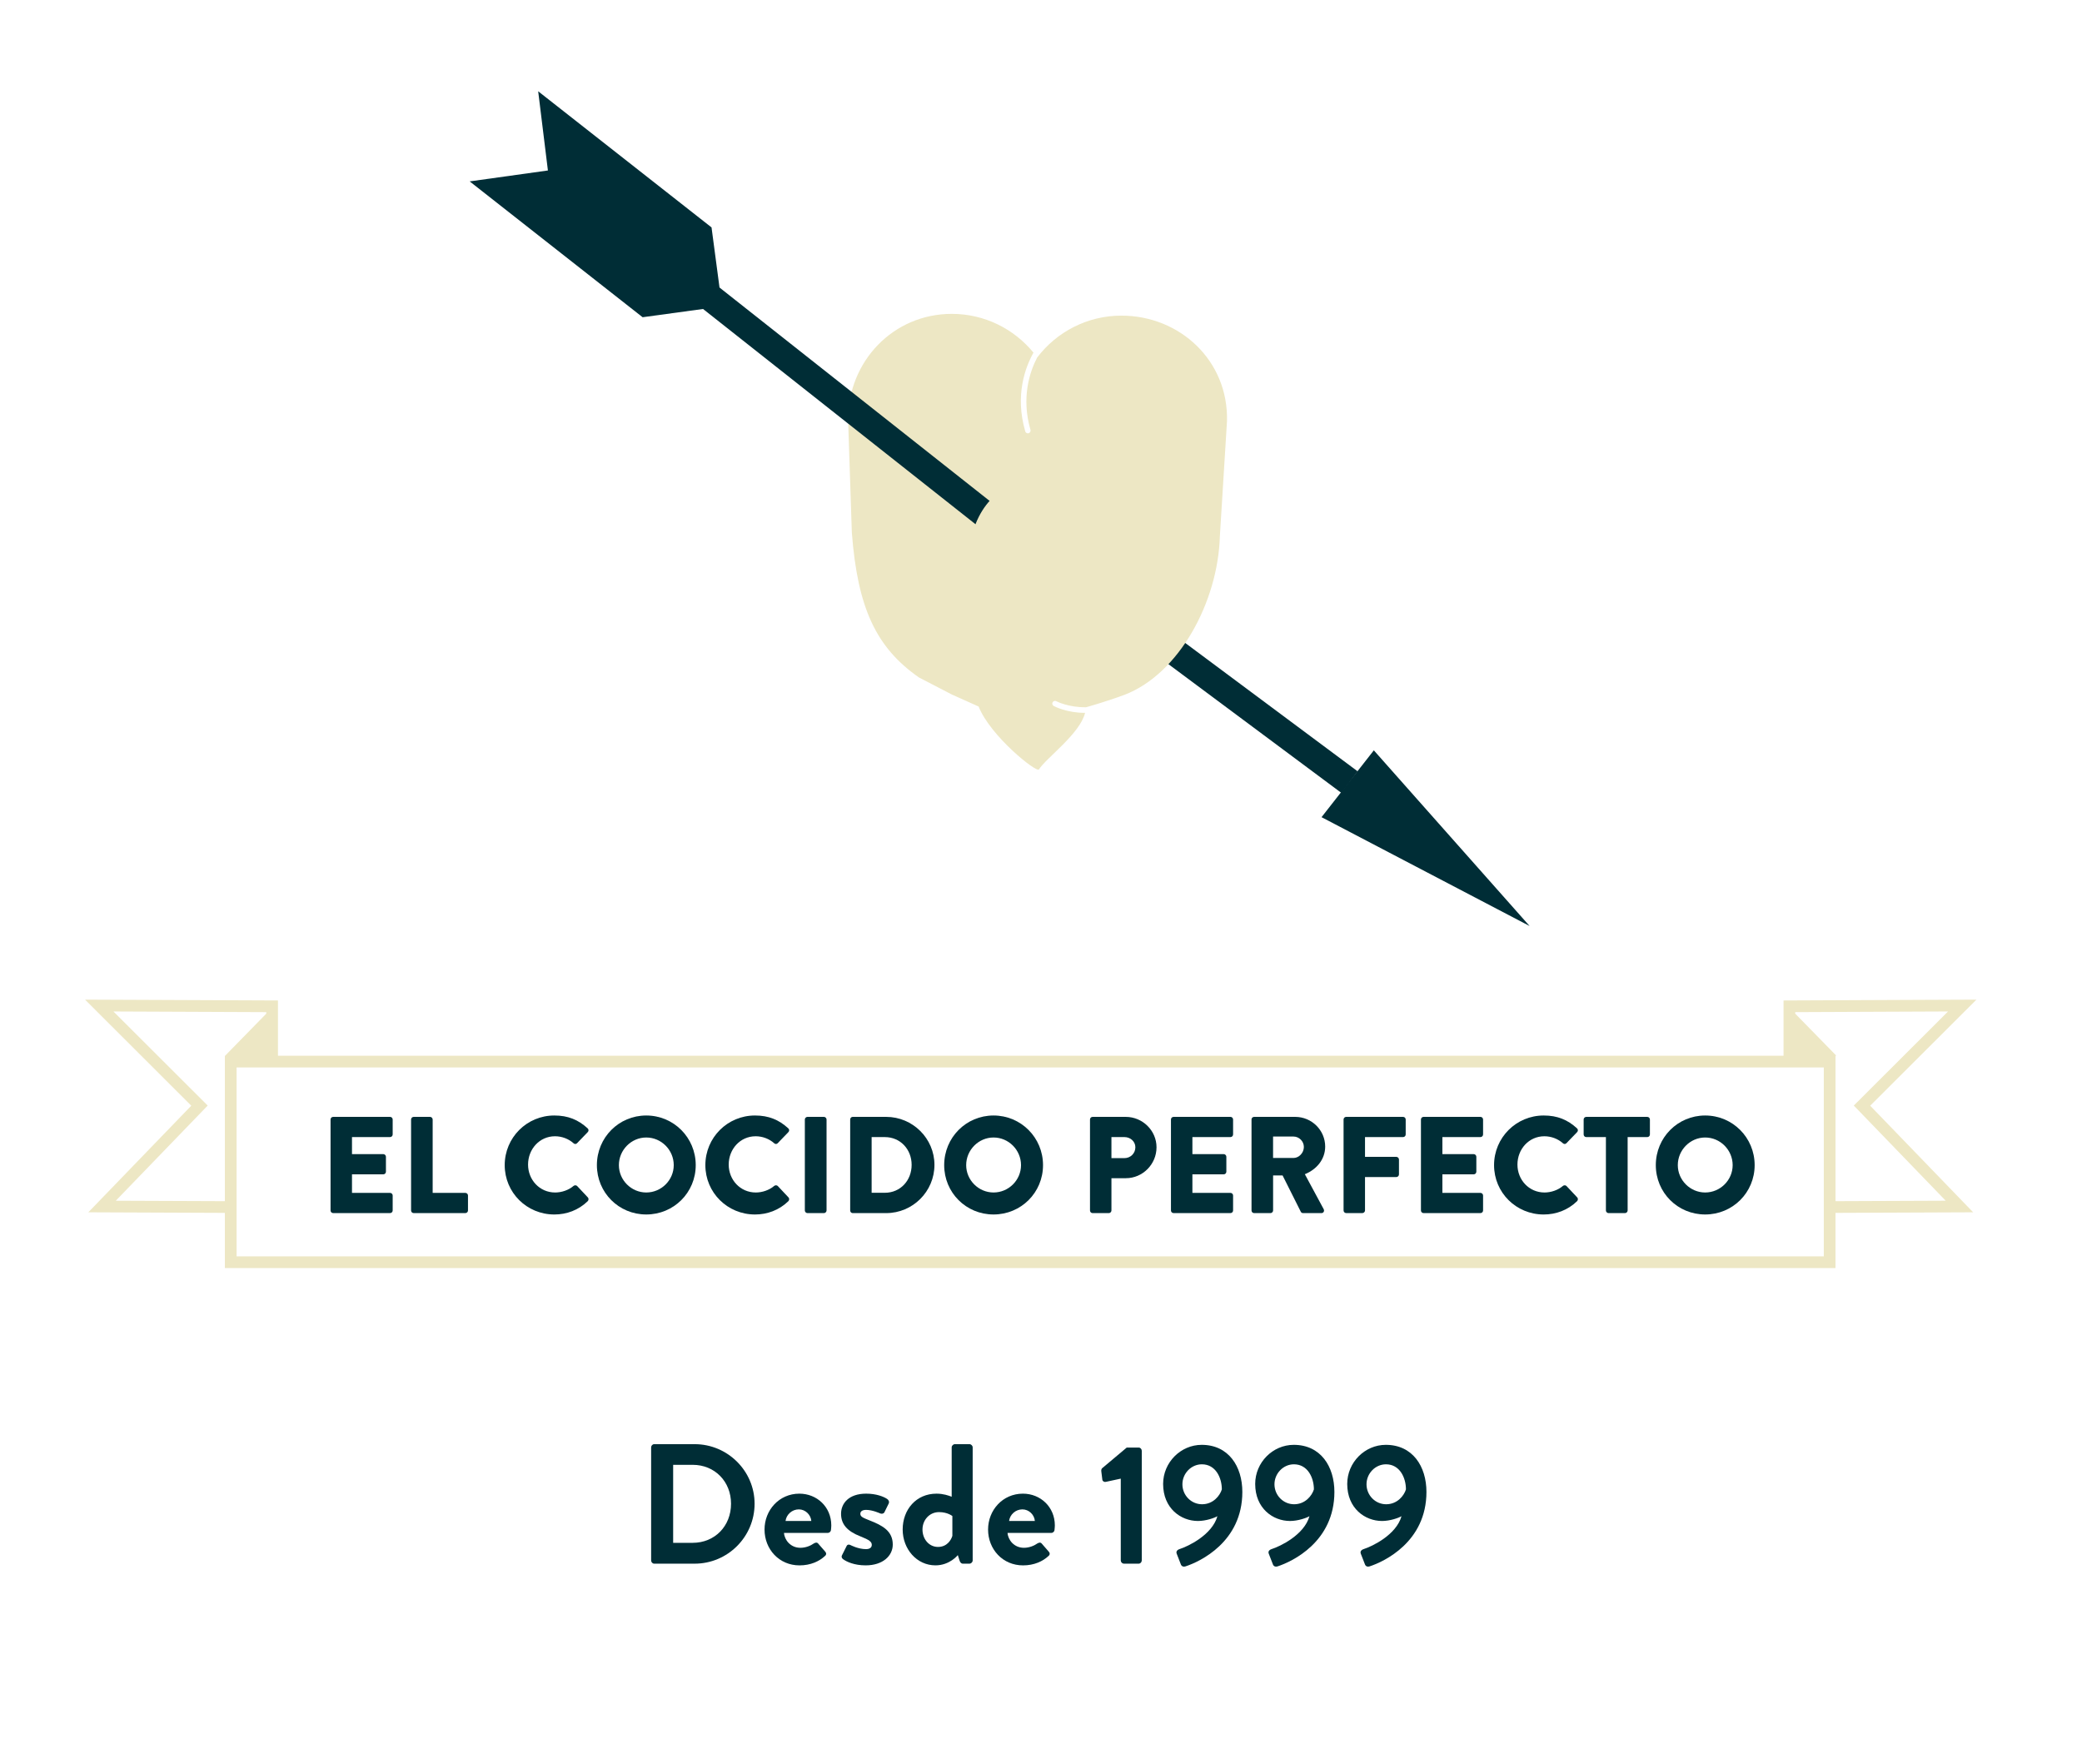 <?xml version="1.0" encoding="utf-8"?>
<!-- Generator: Adobe Illustrator 22.0.0, SVG Export Plug-In . SVG Version: 6.00 Build 0)  -->
<svg version="1.1" id="Capa_1" xmlns="http://www.w3.org/2000/svg" xmlns:xlink="http://www.w3.org/1999/xlink" x="0px" y="0px"
	 viewBox="0 0 169.167 143.322" style="enable-background:new 0 0 169.167 143.322;" xml:space="preserve">
<g style="display:none;">
	<defs>
		<rect id="SVGID_1_" x="-300.25" y="-362.834" width="768" height="1024"/>
	</defs>
	<clipPath id="SVGID_2_" style="display:inline;">
		<use xlink:href="#SVGID_1_"  style="overflow:visible;"/>
	</clipPath>
	<polygon style="display:inline;clip-path:url(#SVGID_2_);fill:#EDE7C4;" points="-130.576,-326.665 -138.994,-326.665 
		-138.994,-337.539 -136.688,-337.539 -136.688,-328.969 -130.576,-328.969 	"/>
	<path style="display:inline;clip-path:url(#SVGID_2_);fill:#EDE7C4;" d="M-204.031-326.688c-3.055,0-5.542-2.487-5.542-5.542
		c0-3.057,2.487-5.543,5.542-5.543c3.057,0,5.544,2.486,5.544,5.543C-198.487-329.174-200.974-326.688-204.031-326.688
		 M-204.031-335.467c-1.784,0-3.236,1.452-3.236,3.238c0,1.784,1.452,3.237,3.236,3.237c1.786,0,3.238-1.453,3.238-3.237
		C-200.793-334.016-202.245-335.467-204.031-335.467"/>
	<path style="display:inline;clip-path:url(#SVGID_2_);fill:#EDE7C4;" d="M-221.895-326.688c-3.057,0-5.543-2.487-5.543-5.542
		c0-3.057,2.486-5.543,5.543-5.543c2.131,0,4.098,1.244,5.011,3.169l-2.084,0.989c-0.534-1.126-1.683-1.853-2.927-1.853
		c-1.786,0-3.236,1.452-3.236,3.238c0,1.784,1.45,3.236,3.236,3.236c1.305,0,2.476-0.775,2.984-1.978l2.123,0.9
		C-217.658-328.017-219.663-326.688-221.895-326.688"/>
	<path style="display:inline;clip-path:url(#SVGID_2_);fill:#EDE7C4;" d="M-151.661-326.688c-3.057,0-5.543-2.487-5.543-5.542
		c0-3.057,2.486-5.543,5.543-5.543c3.056,0,5.542,2.486,5.542,5.543C-146.119-329.174-148.605-326.688-151.661-326.688
		 M-151.661-335.467c-1.786,0-3.238,1.452-3.238,3.238c0,1.784,1.452,3.237,3.238,3.237c1.784,0,3.236-1.453,3.236-3.237
		C-148.425-334.016-149.877-335.467-151.661-335.467"/>
	<path style="display:inline;clip-path:url(#SVGID_2_);fill:#EDE7C4;" d="M-120.01-326.688c-3.055,0-5.542-2.487-5.542-5.542
		c0-3.057,2.487-5.543,5.542-5.543c3.057,0,5.543,2.486,5.543,5.543C-114.467-329.174-116.953-326.688-120.01-326.688
		 M-120.01-335.467c-1.784,0-3.236,1.452-3.236,3.238c0,1.784,1.452,3.237,3.236,3.237c1.786,0,3.238-1.453,3.238-3.237
		C-116.772-334.016-118.224-335.467-120.01-335.467"/>
	<path style="display:inline;clip-path:url(#SVGID_2_);fill:#EDE7C4;" d="M-169.527-326.688c-3.057,0-5.543-2.487-5.543-5.542
		c0-3.057,2.486-5.543,5.543-5.543c2.13,0,4.096,1.244,5.009,3.169l-2.083,0.989c-0.533-1.126-1.682-1.853-2.926-1.853
		c-1.784,0-3.238,1.452-3.238,3.238c0,1.784,1.454,3.236,3.238,3.236c1.304,0,2.475-0.775,2.982-1.978l2.124,0.9
		C-165.29-328.017-167.295-326.688-169.527-326.688"/>
	<path style="display:inline;clip-path:url(#SVGID_2_);fill:#EDE7C4;" d="M-191.185-326.652c-1.058,0-2.094-0.488-3.083-1.455
		l1.61-1.649c0.598,0.583,1.144,0.853,1.618,0.789c0.739-0.09,1.295-0.925,1.3-0.934l4.296-6.093
		c0.055-0.094,0.934-1.454,2.585-1.712c1.174-0.179,2.355,0.237,3.517,1.243l-1.506,1.745c-0.432-0.374-1.069-0.8-1.657-0.707
		c-0.609,0.093-1.011,0.692-1.013,0.699l-4.298,6.096c-0.073,0.122-1.112,1.727-2.943,1.953
		C-190.9-326.661-191.043-326.652-191.185-326.652"/>
	<polygon style="display:inline;clip-path:url(#SVGID_2_);fill:#002D36;" points="-130.576,-327.702 -137.956,-327.702 
		-137.956,-337.539 -137.726,-337.539 -137.726,-327.932 -130.576,-327.932 	"/>
	<path style="display:inline;clip-path:url(#SVGID_2_);fill:#002D36;" d="M-204.031-327.726c-2.483,0-4.504-2.02-4.504-4.504
		c0-2.484,2.021-4.506,4.504-4.506c2.485,0,4.506,2.022,4.506,4.506C-199.525-329.746-201.546-327.726-204.031-327.726
		 M-204.031-336.504c-2.355,0-4.274,1.917-4.274,4.275c0,2.357,1.919,4.274,4.274,4.274c2.358,0,4.276-1.917,4.276-4.274
		C-199.755-334.587-201.673-336.504-204.031-336.504"/>
	<path style="display:inline;clip-path:url(#SVGID_2_);fill:#002D36;" d="M-221.895-327.726c-2.484,0-4.506-2.021-4.506-4.504
		c0-2.485,2.022-4.506,4.506-4.506c1.732,0,3.33,1.012,4.072,2.577l-0.208,0.099c-0.703-1.486-2.22-2.445-3.864-2.445
		c-2.358,0-4.275,1.917-4.275,4.275c0,2.357,1.917,4.274,4.275,4.274c1.723,0,3.269-1.025,3.939-2.61l0.213,0.09
		C-218.451-328.805-220.081-327.726-221.895-327.726"/>
	<path style="display:inline;clip-path:url(#SVGID_2_);fill:#002D36;" d="M-151.661-327.726c-2.485,0-4.506-2.02-4.506-4.504
		c0-2.484,2.021-4.506,4.506-4.506c2.483,0,4.504,2.022,4.504,4.506C-147.157-329.746-149.178-327.726-151.661-327.726
		 M-151.661-336.504c-2.358,0-4.275,1.917-4.275,4.275c0,2.357,1.917,4.274,4.275,4.274c2.356,0,4.274-1.917,4.274-4.274
		C-147.387-334.587-149.305-336.504-151.661-336.504"/>
	<path style="display:inline;clip-path:url(#SVGID_2_);fill:#002D36;" d="M-120.01-327.726c-2.483,0-4.504-2.02-4.504-4.504
		c0-2.484,2.021-4.506,4.504-4.506c2.485,0,4.506,2.022,4.506,4.506C-115.504-329.746-117.525-327.726-120.01-327.726
		 M-120.01-336.504c-2.356,0-4.273,1.917-4.273,4.275c0,2.357,1.917,4.274,4.273,4.274c2.358,0,4.276-1.917,4.276-4.274
		C-115.734-334.587-117.652-336.504-120.01-336.504"/>
	<path style="display:inline;clip-path:url(#SVGID_2_);fill:#002D36;" d="M-169.527-327.726c-2.485,0-4.506-2.021-4.506-4.504
		c0-2.485,2.021-4.506,4.506-4.506c1.731,0,3.33,1.012,4.072,2.577l-0.208,0.099c-0.706-1.486-2.221-2.445-3.864-2.445
		c-2.358,0-4.276,1.917-4.276,4.275c0,2.357,1.918,4.274,4.276,4.274c1.722,0,3.268-1.025,3.938-2.61l0.213,0.09
		C-166.084-328.805-167.713-327.726-169.527-327.726"/>
	<path style="display:inline;clip-path:url(#SVGID_2_);fill:#002D36;" d="M-191.175-327.69c-0.786,0-1.58-0.39-2.368-1.16
		l0.161-0.166c0.834,0.816,1.664,1.177,2.469,1.079c1.264-0.155,2.049-1.407,2.057-1.42l4.26-6.041
		c0.024-0.038,0.685-1.094,1.897-1.282c0.853-0.13,1.757,0.205,2.68,1.001l-0.151,0.175c-0.87-0.751-1.711-1.069-2.494-0.949
		c-1.108,0.172-1.733,1.173-1.74,1.182l-4.26,6.041c-0.03,0.049-0.848,1.352-2.22,1.522
		C-190.982-327.696-191.078-327.69-191.175-327.69"/>
	<path style="display:inline;clip-path:url(#SVGID_2_);fill:#D28D00;" d="M-195.2-312.94c0.01-0.046,0.057-0.079,0.106-0.067
		l1.382,0.323c0.553,0.129,0.901,0.682,0.773,1.232c-0.1,0.424-0.461,0.699-0.9,0.768l0.358,1.319
		c0.019,0.067-0.031,0.134-0.11,0.115l-0.613-0.143c-0.037-0.009-0.059-0.038-0.065-0.058l-0.327-1.367l-0.319-0.074l-0.275,1.176
		c-0.01,0.046-0.062,0.079-0.108,0.068l-0.55-0.129c-0.05-0.012-0.077-0.062-0.066-0.108L-195.2-312.94z M-194.095-311.318
		c0.189,0.044,0.391-0.094,0.438-0.287c0.044-0.194-0.081-0.388-0.27-0.432l-0.683-0.16l-0.168,0.719L-194.095-311.318z"/>
	<path style="display:inline;clip-path:url(#SVGID_2_);fill:#D28D00;" d="M-190.462-311.903c0.008-0.046,0.053-0.082,0.104-0.073
		l1.929,0.344c0.051,0.009,0.081,0.057,0.072,0.104l-0.09,0.508c-0.008,0.047-0.054,0.082-0.104,0.073l-1.291-0.23l-0.102,0.578
		l1.062,0.19c0.046,0.007,0.081,0.056,0.071,0.103l-0.09,0.508c-0.009,0.051-0.057,0.081-0.104,0.073l-1.062-0.19l-0.112,0.63
		l1.291,0.23c0.051,0.009,0.08,0.057,0.072,0.104l-0.09,0.508c-0.009,0.046-0.054,0.082-0.105,0.073l-1.929-0.345
		c-0.051-0.008-0.081-0.057-0.073-0.104L-190.462-311.903z"/>
	<path style="display:inline;clip-path:url(#SVGID_2_);fill:#D28D00;" d="M-186.569-308.445l0.272-0.361
		c0.046-0.056,0.134-0.035,0.164-0.007c0.018,0.012,0.323,0.305,0.633,0.347c0.186,0.023,0.339-0.076,0.36-0.24
		c0.026-0.197-0.118-0.369-0.421-0.537c-0.383-0.213-0.848-0.594-0.775-1.157c0.062-0.465,0.485-0.887,1.208-0.791
		c0.488,0.063,0.831,0.361,0.958,0.483c0.052,0.04,0.032,0.123,0.009,0.154l-0.288,0.33c-0.038,0.047-0.129,0.079-0.167,0.04
		c-0.038-0.029-0.348-0.332-0.634-0.37c-0.169-0.021-0.31,0.074-0.327,0.2c-0.023,0.174,0.101,0.325,0.452,0.523
		c0.347,0.194,0.891,0.556,0.807,1.195c-0.063,0.483-0.546,0.917-1.235,0.826c-0.611-0.08-0.916-0.379-1.009-0.501
		C-186.603-308.364-186.614-308.384-186.569-308.445"/>
	<path style="display:inline;clip-path:url(#SVGID_2_);fill:#D28D00;" d="M-181.359-310.019l-0.673-0.061
		c-0.053-0.005-0.086-0.051-0.082-0.097l0.046-0.514c0.003-0.047,0.046-0.087,0.097-0.082l2.095,0.189
		c0.051,0.005,0.085,0.051,0.081,0.098l-0.046,0.514c-0.004,0.047-0.046,0.086-0.098,0.081l-0.674-0.061l-0.228,2.519
		c-0.005,0.047-0.051,0.085-0.098,0.081l-0.565-0.051c-0.049-0.004-0.086-0.051-0.082-0.097L-181.359-310.019z"/>
	<path style="display:inline;clip-path:url(#SVGID_2_);fill:#D28D00;" d="M-178.347-307.272l1.631-3.111
		c0.015-0.027,0.05-0.05,0.083-0.049l0.047,0.004c0.032,0.001,0.065,0.026,0.077,0.055l1.329,3.251
		c0.026,0.062-0.016,0.123-0.087,0.119l-0.524-0.025c-0.085-0.004-0.121-0.033-0.16-0.125l-0.152-0.382l-1.286-0.06l-0.188,0.37
		c-0.026,0.055-0.081,0.11-0.176,0.105l-0.521-0.024C-178.343-307.148-178.379-307.212-178.347-307.272 M-176.357-308.191
		l-0.322-0.797h-0.005l-0.391,0.763L-176.357-308.191z"/>
	<path style="display:inline;clip-path:url(#SVGID_2_);fill:#D28D00;" d="M-173.014-310.173c0-0.047,0.042-0.089,0.089-0.089
		l0.584,0.001c0.051,0,0.089,0.042,0.089,0.09l-0.004,1.919c-0.001,0.331,0.244,0.597,0.58,0.599
		c0.342,0.001,0.594-0.265,0.594-0.596l0.006-1.919c0-0.047,0.038-0.09,0.089-0.09l0.583,0.002c0.047,0,0.091,0.042,0.09,0.09
		l-0.004,1.956c-0.003,0.721-0.611,1.316-1.359,1.315c-0.743-0.003-1.344-0.601-1.342-1.321L-173.014-310.173z"/>
	<path style="display:inline;clip-path:url(#SVGID_2_);fill:#D28D00;" d="M-167.819-310.216c-0.001-0.048,0.035-0.092,0.087-0.093
		l1.413-0.061c0.568-0.024,1.05,0.414,1.074,0.977c0.019,0.435-0.255,0.797-0.659,0.98l0.7,1.173c0.035,0.06,0.005,0.137-0.075,0.14
		l-0.629,0.027c-0.037,0.002-0.067-0.021-0.077-0.039l-0.683-1.225l-0.326,0.013l0.051,1.206c0.003,0.047-0.038,0.091-0.085,0.093
		l-0.563,0.024c-0.052,0.003-0.091-0.038-0.093-0.086L-167.819-310.216z M-166.32-308.955c0.194-0.008,0.352-0.195,0.343-0.393
		c-0.008-0.199-0.18-0.353-0.375-0.344l-0.699,0.03l0.032,0.737L-166.32-308.955z"/>
	<path style="display:inline;clip-path:url(#SVGID_2_);fill:#D28D00;" d="M-163.083-307.364l1.188-3.308
		c0.012-0.029,0.044-0.056,0.076-0.059l0.047-0.004c0.034-0.002,0.069,0.018,0.085,0.044l1.764,3.041
		c0.033,0.059,0.001,0.124-0.07,0.13l-0.523,0.048c-0.085,0.006-0.125-0.017-0.176-0.104l-0.204-0.357l-1.281,0.116l-0.136,0.393
		c-0.019,0.059-0.066,0.12-0.161,0.128l-0.518,0.047C-163.063-307.243-163.106-307.3-163.083-307.364 M-161.236-308.549
		l-0.429-0.745h-0.005l-0.283,0.81L-161.236-308.549z"/>
	<path style="display:inline;clip-path:url(#SVGID_2_);fill:#D28D00;" d="M-158.149-311.028c-0.006-0.046,0.03-0.09,0.077-0.097
		l0.117-0.016l2.122,1.533l0.005-0.001l-0.235-1.662c-0.006-0.046,0.025-0.094,0.076-0.101l0.562-0.079
		c0.047-0.007,0.094,0.029,0.102,0.076l0.445,3.151c0.007,0.047-0.03,0.09-0.077,0.096l-0.074,0.011
		c-0.015,0.003-0.055-0.006-0.065-0.015l-2.113-1.597l-0.004,0.001l0.248,1.746c0.006,0.047-0.025,0.095-0.078,0.102l-0.556,0.079
		c-0.047,0.006-0.095-0.03-0.102-0.077L-158.149-311.028z"/>
	<path style="display:inline;clip-path:url(#SVGID_2_);fill:#D28D00;" d="M-152.323-311.292l-0.665,0.128
		c-0.051,0.01-0.097-0.024-0.105-0.071l-0.098-0.507c-0.008-0.046,0.02-0.095,0.071-0.105l2.064-0.399
		c0.05-0.009,0.096,0.025,0.106,0.072l0.097,0.507c0.009,0.046-0.02,0.095-0.072,0.105l-0.664,0.128l0.48,2.482
		c0.009,0.046-0.025,0.097-0.072,0.107l-0.557,0.107c-0.046,0.01-0.096-0.024-0.106-0.071L-152.323-311.292z"/>
	<path style="display:inline;clip-path:url(#SVGID_2_);fill:#D28D00;" d="M-148.811-312.64c-0.011-0.046,0.016-0.096,0.066-0.109
		l1.902-0.464c0.05-0.013,0.097,0.019,0.108,0.065l0.122,0.501c0.011,0.046-0.015,0.096-0.066,0.109l-1.271,0.311l0.139,0.568
		l1.047-0.255c0.046-0.012,0.097,0.02,0.108,0.066l0.123,0.5c0.012,0.051-0.021,0.098-0.066,0.109l-1.047,0.256l0.151,0.619
		l1.272-0.309c0.051-0.013,0.098,0.019,0.109,0.065l0.122,0.501c0.011,0.046-0.015,0.096-0.066,0.109l-1.9,0.464
		c-0.051,0.013-0.099-0.018-0.109-0.065L-148.811-312.64z"/>
	<path style="display:inline;clip-path:url(#SVGID_2_);fill:#EDE7C4;" d="M-195.758-350.934c0-0.047,0.038-0.091,0.091-0.091h1.942
		c0.052,0,0.091,0.044,0.091,0.091v0.391c0,0.048-0.039,0.09-0.091,0.09h-1.413v0.783h1.178c0.049,0,0.091,0.044,0.091,0.091v0.396
		c0,0.053-0.042,0.09-0.091,0.09h-1.178v0.835h1.413c0.052,0,0.091,0.044,0.091,0.091v0.391c0,0.048-0.039,0.092-0.091,0.092h-1.942
		c-0.053,0-0.091-0.044-0.091-0.092V-350.934z"/>
	<path style="display:inline;clip-path:url(#SVGID_2_);fill:#EDE7C4;" d="M-192.951-350.934c0-0.047,0.038-0.091,0.09-0.091h0.439
		c0.048,0,0.091,0.044,0.091,0.091v2.676h1.216c0.053,0,0.091,0.044,0.091,0.091v0.391c0,0.048-0.038,0.092-0.091,0.092h-1.746
		c-0.052,0-0.09-0.044-0.09-0.092V-350.934z"/>
	<path style="display:inline;clip-path:url(#SVGID_2_);fill:#EDE7C4;" d="M-188.006-351.074c0.481,0,0.83,0.152,1.154,0.443
		c0.043,0.038,0.043,0.096,0.005,0.134l-0.291,0.3c-0.033,0.039-0.081,0.039-0.119,0c-0.201-0.175-0.468-0.281-0.735-0.281
		c-0.611,0-1.064,0.51-1.064,1.112c0,0.596,0.458,1.104,1.069,1.104c0.286,0,0.529-0.11,0.73-0.273c0.038-0.033,0.091-0.029,0.119,0
		l0.296,0.305c0.038,0.033,0.028,0.096-0.005,0.13c-0.324,0.314-0.734,0.462-1.159,0.462c-0.955,0-1.723-0.759-1.723-1.713
		S-188.961-351.074-188.006-351.074"/>
	<path style="display:inline;clip-path:url(#SVGID_2_);fill:#EDE7C4;" d="M-184.76-351.078c0.955,0,1.718,0.767,1.718,1.722
		c0,0.954-0.763,1.713-1.718,1.713c-0.955,0-1.712-0.759-1.712-1.713C-186.472-350.311-185.715-351.078-184.76-351.078
		 M-184.76-348.264c0.601,0,1.097-0.491,1.097-1.092c0-0.602-0.496-1.103-1.097-1.103c-0.601,0-1.093,0.501-1.093,1.103
		C-185.853-348.754-185.361-348.264-184.76-348.264"/>
	<path style="display:inline;clip-path:url(#SVGID_2_);fill:#EDE7C4;" d="M-180.937-351.074c0.482,0,0.83,0.152,1.155,0.443
		c0.043,0.038,0.043,0.096,0.005,0.134l-0.291,0.3c-0.034,0.039-0.081,0.039-0.12,0c-0.2-0.175-0.467-0.281-0.734-0.281
		c-0.611,0-1.064,0.51-1.064,1.112c0,0.596,0.458,1.104,1.069,1.104c0.286,0,0.529-0.11,0.729-0.273c0.039-0.033,0.091-0.029,0.12,0
		l0.295,0.305c0.039,0.033,0.029,0.096-0.004,0.13c-0.325,0.314-0.735,0.462-1.16,0.462c-0.954,0-1.722-0.759-1.722-1.713
		S-181.891-351.074-180.937-351.074"/>
	<path style="display:inline;clip-path:url(#SVGID_2_);fill:#EDE7C4;" d="M-179.15-350.934c0-0.047,0.043-0.091,0.091-0.091h0.443
		c0.048,0,0.091,0.044,0.091,0.091v3.158c0,0.048-0.043,0.092-0.091,0.092h-0.443c-0.048,0-0.091-0.044-0.091-0.092V-350.934z"/>
	<path style="display:inline;clip-path:url(#SVGID_2_);fill:#EDE7C4;" d="M-177.657-350.94c0-0.047,0.039-0.091,0.086-0.091h1.131
		c0.921,0,1.675,0.749,1.675,1.665c0,0.926-0.754,1.676-1.675,1.676h-1.131c-0.047,0-0.086-0.044-0.086-0.092V-350.94z
		 M-176.497-348.273c0.62,0,1.074-0.467,1.074-1.093c0-0.62-0.454-1.088-1.074-1.088h-0.544v2.181H-176.497z"/>
	<path style="display:inline;clip-path:url(#SVGID_2_);fill:#EDE7C4;" d="M-172.659-351.078c0.955,0,1.717,0.767,1.717,1.722
		c0,0.954-0.762,1.713-1.717,1.713c-0.955,0-1.713-0.759-1.713-1.713C-174.372-350.311-173.614-351.078-172.659-351.078
		 M-172.659-348.264c0.601,0,1.097-0.491,1.097-1.092c0-0.602-0.496-1.103-1.097-1.103c-0.601,0-1.093,0.501-1.093,1.103
		C-173.752-348.754-173.26-348.264-172.659-348.264"/>
	<path style="display:inline;clip-path:url(#SVGID_2_);fill:#EDE7C4;" d="M-169.259-350.939c0-0.047,0.038-0.09,0.09-0.09h1.122
		c0.586,0,1.068,0.477,1.068,1.054c0,0.592-0.482,1.073-1.064,1.073h-0.596v1.122c0,0.047-0.043,0.091-0.091,0.091h-0.439
		c-0.052,0-0.09-0.044-0.09-0.091V-350.939z M-168.086-349.483c0.268,0,0.492-0.214,0.492-0.496c0-0.262-0.224-0.462-0.492-0.462
		h-0.553v0.958H-168.086z"/>
	<path style="display:inline;clip-path:url(#SVGID_2_);fill:#EDE7C4;" d="M-166.434-350.934c0-0.047,0.038-0.091,0.09-0.091h1.942
		c0.053,0,0.091,0.044,0.091,0.091v0.391c0,0.048-0.038,0.09-0.091,0.09h-1.412v0.783h1.179c0.047,0,0.091,0.044,0.091,0.091v0.396
		c0,0.053-0.044,0.09-0.091,0.09h-1.179v0.835h1.412c0.053,0,0.091,0.044,0.091,0.091v0.391c0,0.048-0.038,0.092-0.091,0.092h-1.942
		c-0.052,0-0.09-0.044-0.09-0.092V-350.934z"/>
	<path style="display:inline;clip-path:url(#SVGID_2_);fill:#EDE7C4;" d="M-163.627-350.935c0-0.048,0.038-0.091,0.09-0.091h1.365
		c0.573,0,1.04,0.459,1.04,1.026c0,0.438-0.291,0.796-0.706,0.963l0.654,1.213c0.033,0.062,0,0.138-0.082,0.138h-0.5
		c-0.043,0-0.068-0.024-0.077-0.043l-0.634-1.264h-0.53v1.216c0,0.048-0.043,0.091-0.091,0.091h-0.439
		c-0.052,0-0.09-0.043-0.09-0.091V-350.935z M-162.224-349.503c0.252,0,0.472-0.22,0.472-0.486c0-0.253-0.22-0.464-0.472-0.464
		h-0.778v0.95H-162.224z"/>
	<path style="display:inline;clip-path:url(#SVGID_2_);fill:#EDE7C4;" d="M-160.447-350.934c0-0.047,0.038-0.091,0.09-0.091h1.942
		c0.053,0,0.091,0.044,0.091,0.091v0.391c0,0.048-0.038,0.09-0.091,0.09h-1.412v0.897h1.178c0.048,0,0.091,0.044,0.091,0.092v0.391
		c0,0.047-0.043,0.091-0.091,0.091h-1.178v1.206c0,0.048-0.043,0.092-0.09,0.092h-0.44c-0.052,0-0.09-0.044-0.09-0.092V-350.934z"/>
	<path style="display:inline;clip-path:url(#SVGID_2_);fill:#EDE7C4;" d="M-157.755-350.934c0-0.047,0.038-0.091,0.091-0.091h1.942
		c0.052,0,0.091,0.044,0.091,0.091v0.391c0,0.048-0.039,0.09-0.091,0.09h-1.413v0.783h1.178c0.049,0,0.091,0.044,0.091,0.091v0.396
		c0,0.053-0.042,0.09-0.091,0.09h-1.178v0.835h1.413c0.052,0,0.091,0.044,0.091,0.091v0.391c0,0.048-0.039,0.092-0.091,0.092h-1.942
		c-0.053,0-0.091-0.044-0.091-0.092V-350.934z"/>
	<path style="display:inline;clip-path:url(#SVGID_2_);fill:#EDE7C4;" d="M-153.484-351.074c0.482,0,0.83,0.152,1.155,0.443
		c0.043,0.038,0.043,0.096,0.005,0.134l-0.291,0.3c-0.034,0.039-0.081,0.039-0.12,0c-0.2-0.175-0.467-0.281-0.734-0.281
		c-0.611,0-1.064,0.51-1.064,1.112c0,0.596,0.458,1.104,1.069,1.104c0.286,0,0.529-0.11,0.729-0.273c0.039-0.033,0.091-0.029,0.12,0
		l0.295,0.305c0.039,0.033,0.029,0.096-0.004,0.13c-0.325,0.314-0.735,0.462-1.16,0.462c-0.954,0-1.722-0.759-1.722-1.713
		S-154.438-351.074-153.484-351.074"/>
	<path style="display:inline;clip-path:url(#SVGID_2_);fill:#EDE7C4;" d="M-151.25-350.454h-0.729c-0.053,0-0.091-0.042-0.091-0.09
		v-0.391c0-0.048,0.038-0.091,0.091-0.091h2.084c0.053,0,0.091,0.043,0.091,0.091v0.391c0,0.048-0.038,0.09-0.091,0.09h-0.73v2.677
		c0,0.048-0.043,0.091-0.09,0.091h-0.444c-0.048,0-0.091-0.043-0.091-0.091V-350.454z"/>
	<path style="display:inline;clip-path:url(#SVGID_2_);fill:#EDE7C4;" d="M-147.865-351.078c0.955,0,1.717,0.767,1.717,1.722
		c0,0.954-0.762,1.713-1.717,1.713c-0.955,0-1.713-0.759-1.713-1.713C-149.578-350.311-148.82-351.078-147.865-351.078
		 M-147.865-348.264c0.601,0,1.097-0.491,1.097-1.092c0-0.602-0.496-1.103-1.097-1.103c-0.601,0-1.093,0.501-1.093,1.103
		C-148.958-348.754-148.466-348.264-147.865-348.264"/>
	<path style="display:inline;clip-path:url(#SVGID_2_);fill:#D28D00;" d="M-143.444-351.227l3.482-3.475l-6.322,0.026v1.811h-49.337
		v-1.811l-6.323-0.026l3.483,3.475l-3.375,3.493l4.475,0.019v1.808h52.78v-1.808l4.512-0.019L-143.444-351.227z M-200.936-348.114
		l3.013-3.118l-3.089-3.083l5.007,0.021v0.051l-1.345,1.375l0.035,0.004h-0.046v4.765L-200.936-348.114z M-144.965-346.291h-52.013
		v-6.189h52.013V-346.291z M-144.59-352.864l0.034-0.004l-1.345-1.375v-0.051l5.008-0.021l-3.089,3.083l3.013,3.118l-3.612,0.016
		v-4.766H-144.59z"/>
</g>
<g style="display:none;">
	<path style="display:inline;fill:#EDE7C4;" d="M-183.03-321.089c0-0.054,0.043-0.102,0.097-0.102h1.273
		c1.037,0,1.885,0.843,1.885,1.875c0,1.042-0.849,1.885-1.885,1.885h-1.273c-0.054,0-0.097-0.048-0.097-0.102V-321.089z
		 M-181.725-318.087c0.698,0,1.208-0.526,1.208-1.23c0-0.698-0.51-1.225-1.208-1.225h-0.612v2.455H-181.725z"/>
	<path style="display:inline;fill:#EDE7C4;" d="M-178.363-319.634c0.553,0,1.004,0.419,1.004,0.999c0,0.038-0.005,0.107-0.011,0.145
		c-0.005,0.054-0.054,0.091-0.102,0.091h-1.375c0.016,0.22,0.204,0.467,0.516,0.467c0.167,0,0.322-0.064,0.419-0.134
		c0.054-0.032,0.102-0.043,0.14,0l0.22,0.252c0.038,0.038,0.048,0.097-0.005,0.14c-0.177,0.167-0.451,0.295-0.8,0.295
		c-0.645,0-1.101-0.51-1.101-1.128C-179.459-319.113-179.002-319.634-178.363-319.634z M-177.987-318.774
		c-0.016-0.199-0.188-0.365-0.392-0.365c-0.215,0-0.392,0.161-0.419,0.365H-177.987z"/>
	<path style="display:inline;fill:#EDE7C4;" d="M-177.023-317.689l0.145-0.29c0.021-0.054,0.075-0.064,0.124-0.038
		c0,0,0.242,0.129,0.489,0.129c0.107,0,0.183-0.043,0.183-0.134c0-0.097-0.075-0.156-0.36-0.269
		c-0.414-0.161-0.607-0.381-0.607-0.709s0.242-0.634,0.79-0.634c0.317,0,0.548,0.091,0.661,0.167
		c0.048,0.032,0.075,0.091,0.048,0.145l-0.134,0.274c-0.027,0.048-0.086,0.054-0.129,0.038c0,0-0.242-0.113-0.446-0.113
		c-0.129,0-0.183,0.054-0.183,0.124c0,0.097,0.097,0.129,0.295,0.209c0.414,0.161,0.725,0.338,0.725,0.757
		c0,0.354-0.312,0.655-0.854,0.655c-0.354,0-0.602-0.113-0.714-0.199C-177.023-317.604-177.044-317.647-177.023-317.689z"/>
	<path style="display:inline;fill:#EDE7C4;" d="M-174.045-319.634c0.215,0,0.381,0.059,0.478,0.097v-1.552
		c0-0.054,0.048-0.102,0.102-0.102h0.457c0.054,0,0.102,0.048,0.102,0.102v3.556c0,0.054-0.048,0.102-0.102,0.102h-0.209
		c-0.048,0-0.086-0.043-0.102-0.102l-0.054-0.167c0,0-0.252,0.322-0.704,0.322c-0.585,0-1.031-0.51-1.031-1.128
		C-175.108-319.134-174.684-319.634-174.045-319.634z M-173.997-317.958c0.285,0,0.414-0.22,0.451-0.349v-0.623
		c0,0-0.15-0.124-0.419-0.124c-0.301,0-0.521,0.247-0.521,0.548S-174.281-317.958-173.997-317.958z"/>
	<path style="display:inline;fill:#EDE7C4;" d="M-171.324-319.634c0.553,0,1.004,0.419,1.004,0.999c0,0.038-0.005,0.107-0.011,0.145
		c-0.005,0.054-0.054,0.091-0.102,0.091h-1.375c0.016,0.22,0.204,0.467,0.516,0.467c0.167,0,0.322-0.064,0.419-0.134
		c0.054-0.032,0.102-0.043,0.14,0l0.22,0.252c0.038,0.038,0.048,0.097-0.005,0.14c-0.177,0.167-0.451,0.295-0.8,0.295
		c-0.645,0-1.101-0.51-1.101-1.128C-172.419-319.113-171.963-319.634-171.324-319.634z M-170.948-318.774
		c-0.016-0.199-0.188-0.365-0.392-0.365c-0.215,0-0.392,0.161-0.419,0.365H-170.948z"/>
	<path style="display:inline;fill:#EDE7C4;" d="M-168.242-320.106l-0.473,0.102c-0.048,0.011-0.102-0.021-0.107-0.07l-0.032-0.263
		c-0.005-0.043,0.005-0.075,0.027-0.097l0.773-0.65h0.376c0.054,0,0.097,0.048,0.097,0.102v3.448c0,0.054-0.043,0.102-0.097,0.102
		h-0.462c-0.059,0-0.102-0.048-0.102-0.102V-320.106z"/>
	<path style="display:inline;fill:#EDE7C4;" d="M-166.381-317.894c0.252-0.081,1.015-0.44,1.182-1.031
		c-0.091,0.054-0.36,0.15-0.612,0.15c-0.537,0-1.096-0.397-1.096-1.166c0-0.677,0.553-1.23,1.214-1.23
		c0.843,0,1.278,0.677,1.278,1.482c0,1.568-1.327,2.191-1.789,2.342c-0.075,0.021-0.129-0.005-0.15-0.075l-0.124-0.317
		C-166.504-317.802-166.483-317.861-166.381-317.894z M-165.06-319.768c0-0.365-0.193-0.79-0.628-0.79
		c-0.338,0-0.612,0.29-0.612,0.628c0,0.344,0.274,0.628,0.618,0.628C-165.328-319.301-165.119-319.575-165.06-319.768z"/>
	<path style="display:inline;fill:#EDE7C4;" d="M-163.482-317.894c0.252-0.081,1.015-0.44,1.182-1.031
		c-0.091,0.054-0.36,0.15-0.612,0.15c-0.537,0-1.096-0.397-1.096-1.166c0-0.677,0.553-1.23,1.214-1.23
		c0.843,0,1.278,0.677,1.278,1.482c0,1.568-1.327,2.191-1.789,2.342c-0.075,0.021-0.129-0.005-0.15-0.075l-0.124-0.317
		C-163.605-317.802-163.584-317.861-163.482-317.894z M-162.161-319.768c0-0.365-0.193-0.79-0.628-0.79
		c-0.338,0-0.612,0.29-0.612,0.628c0,0.344,0.274,0.628,0.618,0.628C-162.429-319.301-162.22-319.575-162.161-319.768z"/>
	<path style="display:inline;fill:#EDE7C4;" d="M-160.583-317.894c0.252-0.081,1.015-0.44,1.182-1.031
		c-0.091,0.054-0.36,0.15-0.612,0.15c-0.537,0-1.096-0.397-1.096-1.166c0-0.677,0.553-1.23,1.214-1.23
		c0.843,0,1.278,0.677,1.278,1.482c0,1.568-1.327,2.191-1.789,2.342c-0.075,0.021-0.129-0.005-0.15-0.075l-0.124-0.317
		C-160.707-317.802-160.685-317.861-160.583-317.894z M-159.262-319.768c0-0.365-0.193-0.79-0.628-0.79
		c-0.338,0-0.612,0.29-0.612,0.628c0,0.344,0.274,0.628,0.618,0.628C-159.53-319.301-159.321-319.575-159.262-319.768z"/>
</g>
<g>
	<defs>
		<rect id="SVGID_3_" x="-300.25" y="-362.834" width="768" height="1024"/>
	</defs>
	<clipPath id="SVGID_4_">
		<use xlink:href="#SVGID_3_"  style="overflow:visible;"/>
	</clipPath>
	<rect x="-41.306" y="-45.022" style="display:none;clip-path:url(#SVGID_4_);fill:#FF8D7A;" width="253.116" height="256.563"/>
	<path style="clip-path:url(#SVGID_4_);fill:#EDE7C4;" d="M151.957,89.834l8.634-8.618l-15.674,0.068v4.49H22.585v-4.49L6.91,81.216
		l8.632,8.618l-8.367,8.661l11.096,0.046v4.482h130.867v-4.482l11.186-0.046L151.957,89.834z M9.407,97.555l7.469-7.732
		l-7.659-7.644l12.418,0.053v0.124l-3.336,3.41l0.085,0.01h-0.113V97.59L9.407,97.555z M148.188,102.072H19.222V86.726h128.966
		V102.072z M149.116,85.775l0.086-0.01l-3.336-3.41v-0.124l12.417-0.053l-7.658,7.644l7.468,7.732l-8.953,0.036V85.775H149.116z"/>
</g>
<g>
	<path style="fill:#002D36;" d="M26.858,90.954c0-0.112,0.089-0.212,0.212-0.212h4.624c0.123,0,0.212,0.101,0.212,0.212v1.217
		c0,0.112-0.089,0.212-0.212,0.212h-3.094v1.385h2.546c0.112,0,0.212,0.101,0.212,0.212v1.218c0,0.123-0.101,0.212-0.212,0.212
		h-2.546v1.508h3.094c0.123,0,0.212,0.101,0.212,0.212v1.217c0,0.112-0.089,0.212-0.212,0.212h-4.624
		c-0.123,0-0.212-0.101-0.212-0.212V90.954z"/>
	<path style="fill:#002D36;" d="M33.402,90.954c0-0.112,0.089-0.212,0.212-0.212h1.329c0.112,0,0.212,0.101,0.212,0.212v5.964h2.658
		c0.123,0,0.212,0.101,0.212,0.212v1.217c0,0.112-0.09,0.212-0.212,0.212h-4.2c-0.123,0-0.212-0.101-0.212-0.212V90.954z"/>
	<path style="fill:#002D36;" d="M45.039,90.63c1.117,0,1.944,0.346,2.703,1.039c0.101,0.089,0.101,0.224,0.011,0.313l-0.871,0.904
		c-0.078,0.079-0.201,0.079-0.279,0c-0.413-0.368-0.96-0.569-1.508-0.569c-1.262,0-2.189,1.05-2.189,2.301
		c0,1.24,0.938,2.268,2.201,2.268c0.525,0,1.095-0.19,1.497-0.536c0.078-0.067,0.223-0.067,0.291,0.011l0.871,0.927
		c0.078,0.078,0.067,0.224-0.011,0.302c-0.759,0.737-1.72,1.083-2.714,1.083c-2.233,0-4.032-1.776-4.032-4.01
		S42.805,90.63,45.039,90.63z"/>
	<path style="fill:#002D36;" d="M52.509,90.63c2.234,0,4.021,1.798,4.021,4.032s-1.787,4.01-4.021,4.01s-4.01-1.776-4.01-4.01
		S50.275,90.63,52.509,90.63z M52.509,96.885c1.229,0,2.234-1.005,2.234-2.223c0-1.229-1.005-2.245-2.234-2.245
		c-1.218,0-2.223,1.016-2.223,2.245C50.287,95.88,51.292,96.885,52.509,96.885z"/>
	<path style="fill:#002D36;" d="M61.342,90.63c1.117,0,1.943,0.346,2.703,1.039c0.101,0.089,0.101,0.224,0.011,0.313l-0.871,0.904
		c-0.078,0.079-0.201,0.079-0.279,0c-0.413-0.368-0.96-0.569-1.508-0.569c-1.262,0-2.189,1.05-2.189,2.301
		c0,1.24,0.938,2.268,2.201,2.268c0.525,0,1.094-0.19,1.497-0.536c0.078-0.067,0.224-0.067,0.291,0.011l0.871,0.927
		c0.078,0.078,0.067,0.224-0.011,0.302c-0.759,0.737-1.72,1.083-2.714,1.083c-2.234,0-4.032-1.776-4.032-4.01
		S59.108,90.63,61.342,90.63z"/>
	<path style="fill:#002D36;" d="M65.395,90.954c0-0.112,0.101-0.212,0.212-0.212h1.34c0.112,0,0.212,0.101,0.212,0.212v7.394
		c0,0.112-0.101,0.212-0.212,0.212h-1.34c-0.112,0-0.212-0.101-0.212-0.212V90.954z"/>
	<path style="fill:#002D36;" d="M69.079,90.954c0-0.112,0.089-0.212,0.201-0.212h2.725c2.156,0,3.921,1.754,3.921,3.898
		c0,2.167-1.765,3.92-3.921,3.92H69.28c-0.112,0-0.201-0.101-0.201-0.212V90.954z M71.894,96.908c1.262,0,2.178-0.994,2.178-2.268
		c0-1.262-0.916-2.256-2.178-2.256h-1.072v4.524H71.894z"/>
	<path style="fill:#002D36;" d="M80.727,90.63c2.233,0,4.021,1.798,4.021,4.032s-1.788,4.01-4.021,4.01
		c-2.234,0-4.01-1.776-4.01-4.01S78.493,90.63,80.727,90.63z M80.727,96.885c1.229,0,2.233-1.005,2.233-2.223
		c0-1.229-1.005-2.245-2.233-2.245c-1.218,0-2.223,1.016-2.223,2.245C78.504,95.88,79.509,96.885,80.727,96.885z"/>
	<path style="fill:#002D36;" d="M88.565,90.954c0-0.112,0.089-0.212,0.212-0.212h2.691c1.374,0,2.502,1.117,2.502,2.469
		c0,1.385-1.128,2.513-2.49,2.513h-1.173v2.625c0,0.112-0.101,0.212-0.212,0.212h-1.318c-0.123,0-0.212-0.101-0.212-0.212V90.954z
		 M91.368,94.093c0.48,0,0.883-0.38,0.883-0.882c0-0.469-0.402-0.827-0.883-0.827h-1.061v1.709H91.368z"/>
	<path style="fill:#002D36;" d="M95.143,90.954c0-0.112,0.089-0.212,0.212-0.212h4.624c0.123,0,0.212,0.101,0.212,0.212v1.217
		c0,0.112-0.089,0.212-0.212,0.212h-3.094v1.385h2.547c0.111,0,0.212,0.101,0.212,0.212v1.218c0,0.123-0.101,0.212-0.212,0.212
		h-2.547v1.508h3.094c0.123,0,0.212,0.101,0.212,0.212v1.217c0,0.112-0.089,0.212-0.212,0.212h-4.624
		c-0.123,0-0.212-0.101-0.212-0.212V90.954z"/>
	<path style="fill:#002D36;" d="M101.687,90.954c0-0.112,0.089-0.212,0.212-0.212h3.34c1.34,0,2.435,1.083,2.435,2.413
		c0,1.027-0.682,1.854-1.653,2.245l1.53,2.837c0.078,0.145,0,0.324-0.189,0.324h-1.485c-0.09,0-0.156-0.056-0.179-0.101l-1.485-2.96
		h-0.771v2.848c0,0.112-0.101,0.212-0.212,0.212h-1.329c-0.123,0-0.212-0.101-0.212-0.212V90.954z M105.093,94.082
		c0.458,0,0.849-0.424,0.849-0.894s-0.391-0.849-0.849-0.849h-1.653v1.742H105.093z"/>
	<path style="fill:#002D36;" d="M109.168,90.954c0-0.112,0.089-0.212,0.212-0.212h4.624c0.123,0,0.212,0.101,0.212,0.212v1.217
		c0,0.112-0.089,0.212-0.212,0.212h-3.094v1.608h2.547c0.111,0,0.212,0.101,0.212,0.212v1.217c0,0.112-0.101,0.212-0.212,0.212
		h-2.547v2.714c0,0.112-0.101,0.212-0.212,0.212h-1.318c-0.123,0-0.212-0.101-0.212-0.212V90.954z"/>
	<path style="fill:#002D36;" d="M115.455,90.954c0-0.112,0.089-0.212,0.212-0.212h4.624c0.123,0,0.212,0.101,0.212,0.212v1.217
		c0,0.112-0.089,0.212-0.212,0.212h-3.094v1.385h2.547c0.111,0,0.212,0.101,0.212,0.212v1.218c0,0.123-0.101,0.212-0.212,0.212
		h-2.547v1.508h3.094c0.123,0,0.212,0.101,0.212,0.212v1.217c0,0.112-0.089,0.212-0.212,0.212h-4.624
		c-0.123,0-0.212-0.101-0.212-0.212V90.954z"/>
	<path style="fill:#002D36;" d="M125.428,90.63c1.117,0,1.943,0.346,2.703,1.039c0.101,0.089,0.101,0.224,0.012,0.313l-0.872,0.904
		c-0.078,0.079-0.2,0.079-0.278,0c-0.414-0.368-0.961-0.569-1.509-0.569c-1.262,0-2.188,1.05-2.188,2.301
		c0,1.24,0.938,2.268,2.2,2.268c0.524,0,1.095-0.19,1.497-0.536c0.078-0.067,0.223-0.067,0.29,0.011l0.871,0.927
		c0.078,0.078,0.067,0.224-0.011,0.302c-0.76,0.737-1.721,1.083-2.715,1.083c-2.233,0-4.032-1.776-4.032-4.01
		S123.194,90.63,125.428,90.63z"/>
	<path style="fill:#002D36;" d="M130.485,92.384h-1.598c-0.122,0-0.212-0.101-0.212-0.212v-1.217c0-0.112,0.09-0.212,0.212-0.212
		h4.96c0.123,0,0.212,0.101,0.212,0.212v1.217c0,0.112-0.089,0.212-0.212,0.212h-1.598v5.964c0,0.112-0.101,0.212-0.212,0.212
		h-1.341c-0.111,0-0.212-0.101-0.212-0.212V92.384z"/>
	<path style="fill:#002D36;" d="M138.548,90.63c2.234,0,4.021,1.798,4.021,4.032s-1.787,4.01-4.021,4.01
		c-2.233,0-4.01-1.776-4.01-4.01S136.314,90.63,138.548,90.63z M138.548,96.885c1.229,0,2.234-1.005,2.234-2.223
		c0-1.229-1.005-2.245-2.234-2.245c-1.217,0-2.223,1.016-2.223,2.245C136.325,95.88,137.331,96.885,138.548,96.885z"/>
</g>
<g>
	<defs>
		<rect id="SVGID_5_" x="-300.25" y="-362.834" width="768" height="1024"/>
	</defs>
	<clipPath id="SVGID_6_">
		<use xlink:href="#SVGID_5_"  style="overflow:visible;"/>
	</clipPath>
	<polygon style="clip-path:url(#SVGID_6_);fill:#002D36;" points="124.284,75.236 107.378,66.392 111.627,60.962 	"/>
	
		<rect x="101.509" y="49.464" transform="matrix(0.597 -0.802 0.802 0.597 -5.416 105.779)" style="clip-path:url(#SVGID_6_);fill:#002D36;" width="2.196" height="17.635"/>
	<path style="clip-path:url(#SVGID_6_);fill:#EDE7C4;" d="M88.245,57.461c-1.417,0.025-2.398-0.479-2.42-0.491
		c-0.106-0.06-0.241-0.017-0.299,0.09c-0.059,0.106-0.015,0.239,0.091,0.298c0.064,0.036,1.062,0.558,2.517,0.558h0.031
		c-0.411,1.701-3.162,3.667-3.751,4.598c-0.184,0.294-3.951-2.712-4.898-5.111l-2.184-0.979l-2.66-1.379
		c-3.478-2.424-4.992-5.632-5.459-11.79l-0.303-9.172c0-4.74,3.682-8.582,8.421-8.582c2.677,0,5.066,1.228,6.642,3.15
		c-0.65,1.158-1.529,3.443-0.669,6.397c0.026,0.093,0.115,0.159,0.211,0.159c0.023,0,0.041-0.003,0.063-0.009
		c0.115-0.035,0.18-0.156,0.15-0.275c-0.764-2.633-0.05-4.733,0.545-5.879v0.003c1.568-2.062,4.051-3.403,6.846-3.403
		c4.736,0,8.705,3.651,8.577,8.579l-0.58,9.369c-0.159,5.296-3.291,11.139-7.73,12.853C89.713,57.062,88.245,57.461,88.245,57.461"
		/>
	<path style="clip-path:url(#SVGID_6_);fill:#002D36;" d="M58.444,23.347l-1.361,1.724l22.206,17.541l0.028-0.034
		c0.305-0.791,0.719-1.405,1.128-1.852L58.444,23.347z"/>
	<polygon style="clip-path:url(#SVGID_6_);fill:#002D36;" points="52.214,25.774 38.162,14.738 44.519,13.85 43.728,7.416 
		57.814,18.477 58.665,24.892 	"/>
	<path style="clip-path:url(#SVGID_6_);fill:#EDE7C4;" d="M81.986,39.672c-0.054-0.095-0.174-0.131-0.273-0.079
		c-0.051,0.027-0.635,0.367-1.267,1.058c-0.431,0.472-0.867,1.118-1.189,1.951c-0.205,0.533-0.372,1.123-0.433,1.818
		c-0.011,0.101,0.056,0.191,0.148,0.212c0.005,0.004,0.02,0.004,0.033,0.004c0.113,0.01,0.207-0.072,0.219-0.184
		c0.274-3.158,2.657-4.496,2.682-4.508C82.003,39.888,82.036,39.771,81.986,39.672"/>
</g>
<g>
	<path style="fill:#002D36;" d="M52.906,117.596c0-0.139,0.111-0.263,0.25-0.263h3.288c2.677,0,4.868,2.177,4.868,4.84
		c0,2.691-2.191,4.869-4.868,4.869h-3.288c-0.139,0-0.25-0.125-0.25-0.264V117.596z M56.277,125.349
		c1.803,0,3.121-1.359,3.121-3.176c0-1.803-1.317-3.162-3.121-3.162h-1.582v6.338H56.277z"/>
	<path style="fill:#002D36;" d="M64.95,121.354c1.429,0,2.594,1.082,2.594,2.58c0,0.097-0.014,0.277-0.028,0.375
		c-0.014,0.139-0.139,0.236-0.264,0.236h-3.551c0.042,0.569,0.527,1.207,1.332,1.207c0.43,0,0.832-0.167,1.082-0.347
		c0.139-0.083,0.264-0.111,0.361,0l0.568,0.652c0.097,0.097,0.125,0.25-0.014,0.361c-0.458,0.43-1.165,0.763-2.067,0.763
		c-1.664,0-2.843-1.318-2.843-2.913C62.12,122.7,63.299,121.354,64.95,121.354z M65.921,123.574
		c-0.042-0.513-0.486-0.943-1.013-0.943c-0.555,0-1.013,0.416-1.082,0.943H65.921z"/>
	<path style="fill:#002D36;" d="M68.406,126.375l0.375-0.749c0.056-0.139,0.194-0.167,0.319-0.097c0,0,0.624,0.333,1.262,0.333
		c0.277,0,0.472-0.111,0.472-0.347c0-0.25-0.194-0.402-0.93-0.693c-1.068-0.416-1.567-0.985-1.567-1.831
		c0-0.846,0.625-1.637,2.039-1.637c0.818,0,1.415,0.236,1.706,0.43c0.125,0.083,0.194,0.236,0.125,0.375l-0.347,0.708
		c-0.069,0.125-0.222,0.139-0.333,0.097c0,0-0.624-0.292-1.151-0.292c-0.333,0-0.472,0.139-0.472,0.319
		c0,0.25,0.25,0.333,0.763,0.541c1.068,0.416,1.872,0.874,1.872,1.956c0,0.916-0.804,1.692-2.205,1.692
		c-0.916,0-1.554-0.291-1.845-0.513C68.406,126.598,68.351,126.487,68.406,126.375z"/>
	<path style="fill:#002D36;" d="M76.092,121.354c0.555,0,0.984,0.153,1.234,0.25v-4.009c0-0.139,0.125-0.263,0.263-0.263h1.179
		c0.139,0,0.264,0.125,0.264,0.263v9.182c0,0.139-0.125,0.264-0.264,0.264h-0.541c-0.125,0-0.222-0.111-0.264-0.264l-0.139-0.43
		c0,0-0.652,0.832-1.817,0.832c-1.512,0-2.663-1.318-2.663-2.913C73.346,122.645,74.441,121.354,76.092,121.354z M76.217,125.682
		c0.735,0,1.068-0.568,1.165-0.901v-1.609c0,0-0.388-0.319-1.082-0.319c-0.777,0-1.346,0.638-1.346,1.415
		S75.482,125.682,76.217,125.682z"/>
	<path style="fill:#002D36;" d="M83.114,121.354c1.428,0,2.594,1.082,2.594,2.58c0,0.097-0.015,0.277-0.028,0.375
		c-0.014,0.139-0.139,0.236-0.264,0.236h-3.551c0.042,0.569,0.527,1.207,1.332,1.207c0.43,0,0.832-0.167,1.082-0.347
		c0.139-0.083,0.263-0.111,0.36,0l0.568,0.652c0.098,0.097,0.125,0.25-0.014,0.361c-0.458,0.43-1.165,0.763-2.067,0.763
		c-1.664,0-2.843-1.318-2.843-2.913C80.284,122.7,81.463,121.354,83.114,121.354z M84.085,123.574
		c-0.042-0.513-0.486-0.943-1.013-0.943c-0.555,0-1.013,0.416-1.082,0.943H84.085z"/>
	<path style="fill:#002D36;" d="M91.065,120.134l-1.221,0.263c-0.125,0.028-0.264-0.055-0.277-0.18l-0.084-0.68
		c-0.014-0.111,0.015-0.194,0.069-0.25l1.998-1.678h0.971c0.139,0,0.25,0.125,0.25,0.263v8.905c0,0.139-0.111,0.264-0.25,0.264
		h-1.193c-0.152,0-0.263-0.125-0.263-0.264V120.134z"/>
	<path style="fill:#002D36;" d="M95.865,125.849c0.652-0.208,2.622-1.137,3.052-2.663c-0.235,0.139-0.93,0.388-1.581,0.388
		c-1.387,0-2.83-1.026-2.83-3.01c0-1.748,1.429-3.176,3.135-3.176c2.178,0,3.302,1.748,3.302,3.828c0,4.05-3.426,5.659-4.619,6.047
		c-0.194,0.056-0.333-0.014-0.389-0.194l-0.318-0.818C95.547,126.084,95.603,125.932,95.865,125.849z M99.277,121.008
		c0-0.943-0.499-2.039-1.622-2.039c-0.874,0-1.582,0.749-1.582,1.623c0,0.888,0.708,1.623,1.596,1.623
		C98.584,122.215,99.125,121.507,99.277,121.008z"/>
	<path style="fill:#002D36;" d="M103.345,125.849c0.652-0.208,2.622-1.137,3.052-2.663c-0.235,0.139-0.93,0.388-1.581,0.388
		c-1.387,0-2.829-1.026-2.829-3.01c0-1.748,1.428-3.176,3.134-3.176c2.178,0,3.302,1.748,3.302,3.828
		c0,4.05-3.426,5.659-4.619,6.047c-0.194,0.056-0.333-0.014-0.389-0.194l-0.318-0.818
		C103.026,126.084,103.082,125.932,103.345,125.849z M106.757,121.008c0-0.943-0.499-2.039-1.622-2.039
		c-0.874,0-1.582,0.749-1.582,1.623c0,0.888,0.708,1.623,1.596,1.623C106.063,122.215,106.604,121.507,106.757,121.008z"/>
	<path style="fill:#002D36;" d="M110.824,125.849c0.652-0.208,2.622-1.137,3.052-2.663c-0.235,0.139-0.93,0.388-1.581,0.388
		c-1.387,0-2.83-1.026-2.83-3.01c0-1.748,1.429-3.176,3.135-3.176c2.178,0,3.302,1.748,3.302,3.828c0,4.05-3.426,5.659-4.619,6.047
		c-0.194,0.056-0.333-0.014-0.389-0.194l-0.318-0.818C110.506,126.084,110.562,125.932,110.824,125.849z M114.236,121.008
		c0-0.943-0.499-2.039-1.622-2.039c-0.874,0-1.582,0.749-1.582,1.623c0,0.888,0.708,1.623,1.596,1.623
		C113.543,122.215,114.084,121.507,114.236,121.008z"/>
</g>
</svg>
